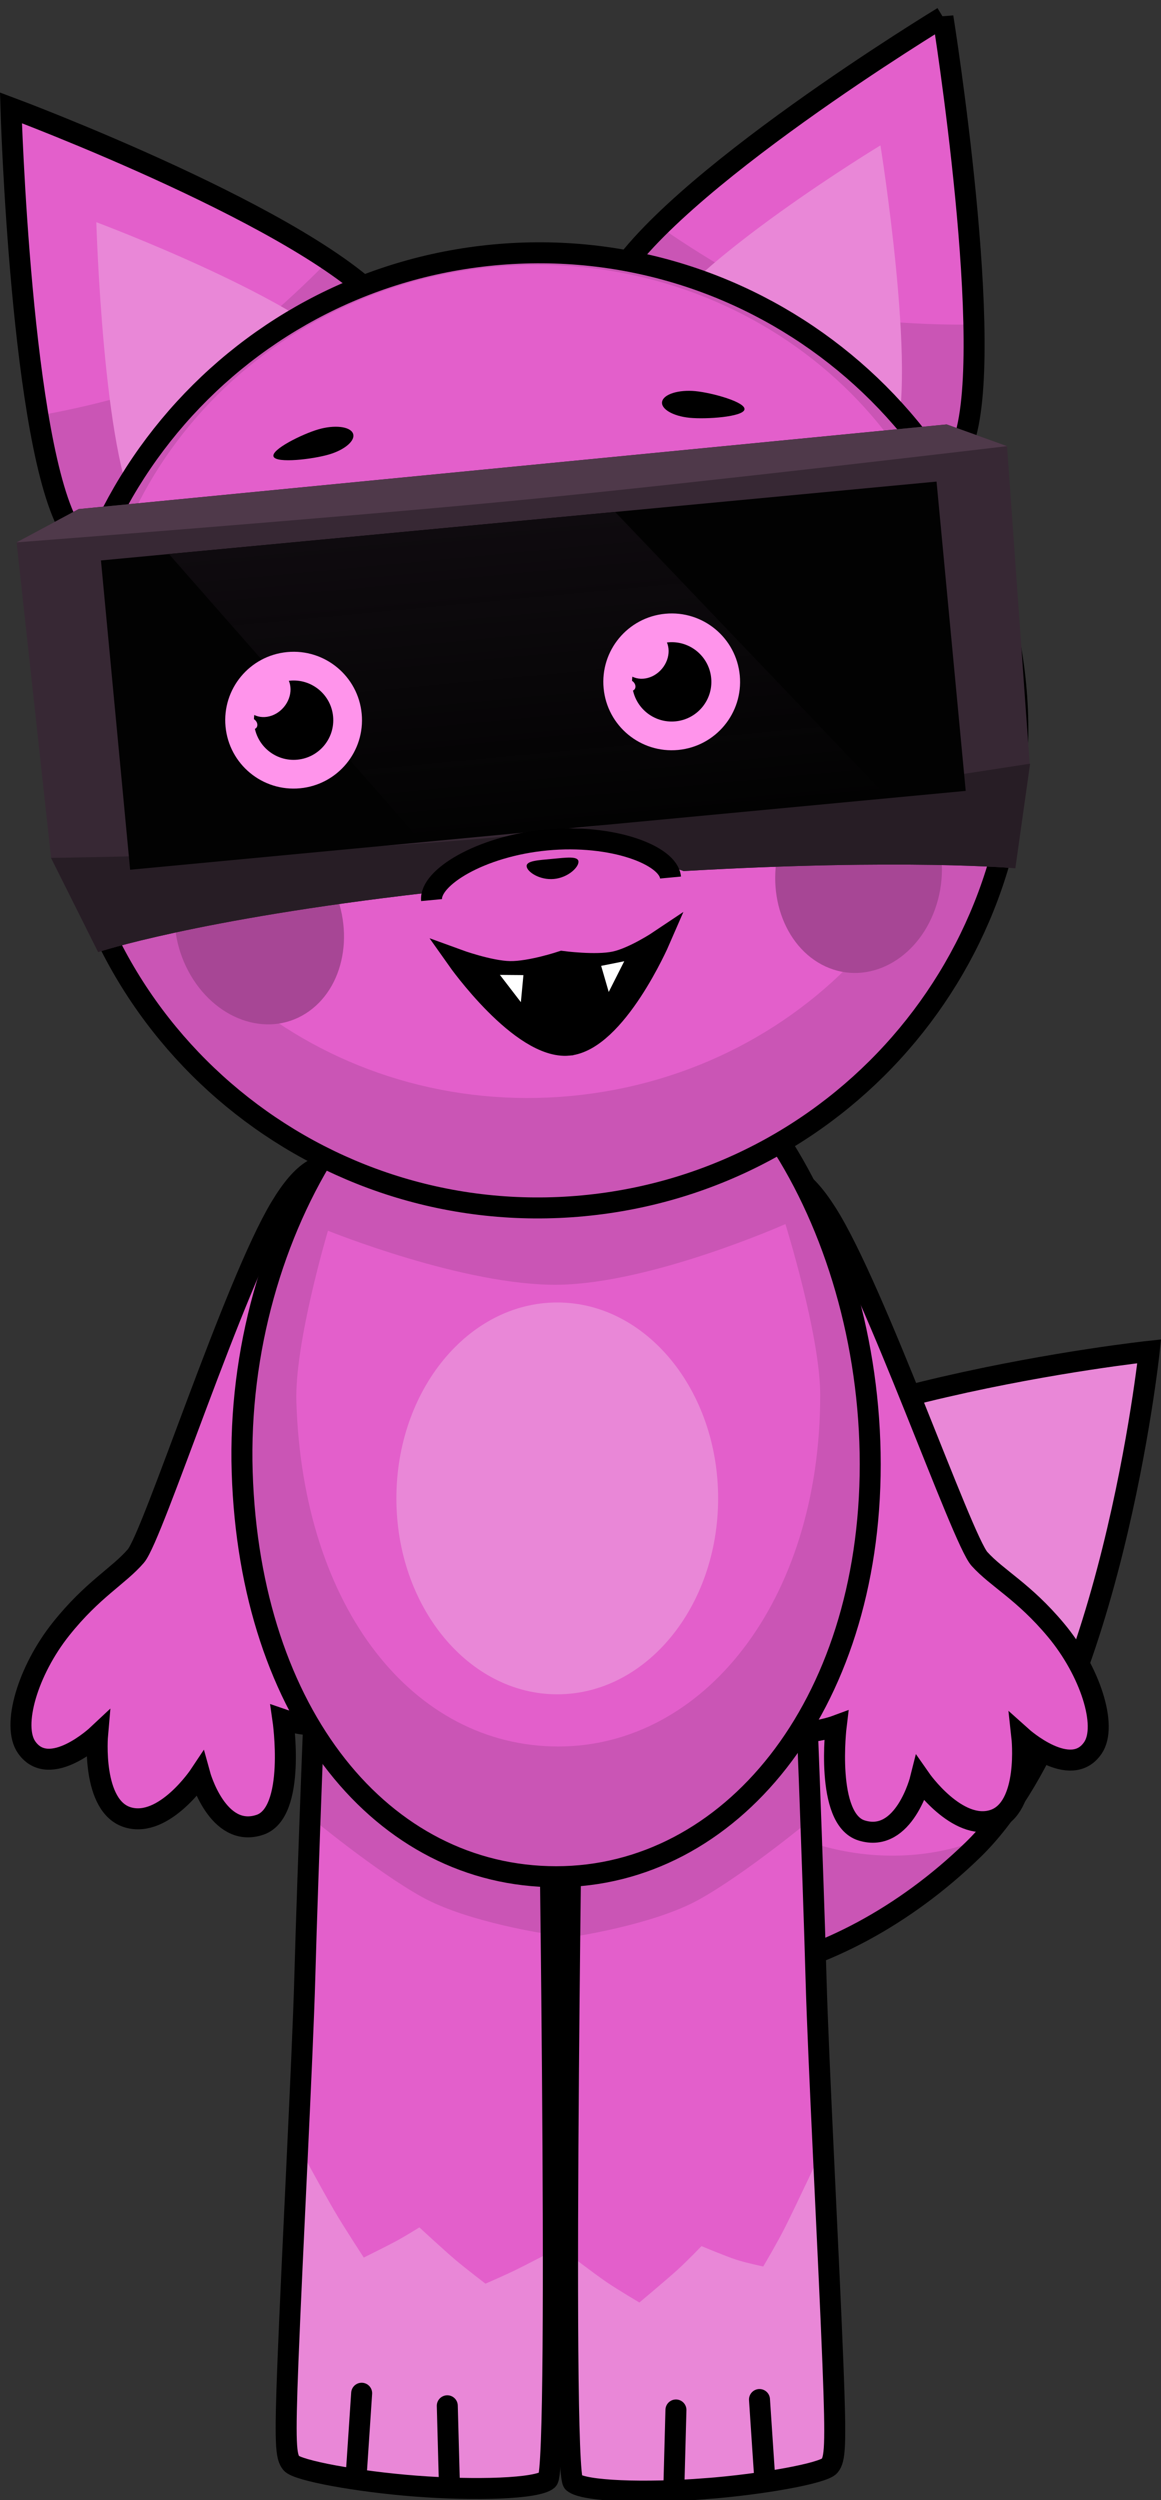 <svg version="1.1" xmlns="http://www.w3.org/2000/svg" xmlns:xlink="http://www.w3.org/1999/xlink" width="138.329" height="297.748" viewBox="0,0,138.329,297.748"><rect x="0" y="0" width="138.329" height="297.748" fill="#333333" stroke="none"/><defs><linearGradient x1="214.02" y1="114.6" x2="215.55" y2="130.822" gradientUnits="userSpaceOnUse" id="color-1"><stop offset="0" stop-color="#e384d2"/><stop offset="1" stop-color="#b36aa5"/></linearGradient><linearGradient x1="259.068" y1="110.035" x2="260.599" y2="126.257" gradientUnits="userSpaceOnUse" id="color-2"><stop offset="0" stop-color="#e384d2"/><stop offset="1" stop-color="#b36aa5"/></linearGradient><linearGradient x1="234.576" y1="99.654" x2="238.051" y2="136.49" gradientUnits="userSpaceOnUse" id="color-3"><stop offset="0" stop-color="#0f0b0f"/><stop offset="1" stop-color="#0f0b0f" stop-opacity="0"/></linearGradient></defs><g transform="translate(-173.326,-37.551)"><g data-paper-data="{&quot;isPaintingLayer&quot;:true}" fill-rule="nonzero" stroke-linejoin="miter" stroke-miterlimit="10" stroke-dasharray="" stroke-dashoffset="0" style="mix-blend-mode: normal"><g data-paper-data="{&quot;index&quot;:null}" stroke="#000000" stroke-linecap="butt"><path d="M285.672,39.583c0,0 6.419,40.091 2.382,50.758c-4.15,10.967 -46.936,-9.708 -41.897,-18.81c6.656,-12.022 39.515,-31.948 39.515,-31.948z" fill="#e35fcb" stroke-width="0"/><path d="M246.157,71.531c0.748,-1.351 1.826,-2.801 3.151,-4.311c0.778,-0.887 2.572,-2.715 2.572,-2.715c0,0 10.344,7.381 17.746,9.69c7.402,2.309 19.734,2.004 19.734,2.004c0,0 0.032,2.174 0.023,3.212c-0.039,4.611 -0.418,8.521 -1.329,10.93c-4.15,10.967 -46.936,-9.708 -41.897,-18.81z" fill="#ca55b5" stroke-width="0"/><path d="M278.228,54.865c0,0 4.43,27.665 1.644,35.025c-2.864,7.568 -32.388,-6.699 -28.911,-12.98c4.593,-8.296 27.267,-22.045 27.267,-22.045z" fill="#e987d7" stroke-width="0"/><path d="M285.672,39.583c0,0 6.419,40.091 2.382,50.758c-4.15,10.967 -46.936,-9.708 -41.897,-18.81c6.656,-12.022 39.515,-31.948 39.515,-31.948z" fill="none" stroke-width="2.5"/></g><g stroke="#000000" stroke-linecap="butt"><path d="M219.422,74.388c6.653,8 -31.512,36.311 -37.64,26.314c-5.96,-9.724 -7.152,-50.308 -7.152,-50.308c0,0 36.006,13.429 44.792,23.994z" fill="#e35fcb" stroke-width="0"/><path d="M219.422,74.388c6.653,8 -31.512,36.311 -37.64,26.314c-1.346,-2.196 -2.449,-5.967 -3.35,-10.489c-0.203,-1.018 -0.578,-3.16 -0.578,-3.16c0,0 12.172,-2.006 19.011,-5.659c6.839,-3.653 15.621,-12.838 15.621,-12.838c0,0 2.105,1.46 3.035,2.186c1.584,1.236 2.915,2.459 3.902,3.646z" fill="#ca55b5" stroke-width="0"/><path d="M215.71,80.571c4.591,5.52 -21.745,25.057 -25.973,18.158c-4.113,-6.71 -4.935,-34.715 -4.935,-34.715c0,0 24.846,9.266 30.909,16.557z" fill="#e987d7" stroke-width="0"/><path d="M219.422,74.388c6.653,8 -31.512,36.311 -37.64,26.314c-5.96,-9.724 -7.152,-50.308 -7.152,-50.308c0,0 36.006,13.429 44.792,23.994z" fill="none" stroke-width="2.5"/></g><g stroke="#000000" stroke-linecap="butt"><path d="M239.86,266.913c-10.761,-11.04 -4.608,-34.447 10.405,-49.021c15.013,-14.573 59.984,-19.407 59.984,-19.407c0,0 -4.63,43.482 -21.014,59.387c-16.384,15.905 -38.613,20.081 -49.374,9.041z" data-paper-data="{&quot;index&quot;:null}" fill="#e35fcb" stroke-width="0"/><path d="M310.249,198.485c0,0 -1.674,25.716 -11.662,45.012c-0.82,-2.401 -2.092,-4.781 -2.839,-7.366c-1.272,-4.404 -1.82,-8.588 -1.82,-8.588c0,0 -5.947,1.558 -8.725,2.205c-2.464,0.574 -7.117,1.483 -7.117,1.483c0,0 0.681,-5.348 1.108,-8.052c0.449,-2.843 1.525,-8.609 1.525,-8.609c0,0 -3.015,-0.728 -6.363,-1.971c-3.078,-1.143 -6.395,-2.766 -8.868,-3.694c19.032,-7.654 44.761,-10.42 44.761,-10.42z" data-paper-data="{&quot;index&quot;:null}" fill="#e987d7" stroke-width="0"/><path d="M239.86,266.913c-10.761,-11.04 -4.608,-34.447 10.405,-49.021c0.802,-0.778 1.689,-1.529 2.65,-2.252c-5.672,11.068 -2.743,26.08 6.142,34.81c8.036,7.896 21.266,10.331 31.614,5.924c-0.469,0.522 -0.948,1.022 -1.437,1.497c-16.384,15.905 -38.613,20.081 -49.374,9.041z" data-paper-data="{&quot;index&quot;:null}" fill="#ca55b5" stroke-width="0"/><path d="M239.86,266.913c-10.761,-11.04 -4.608,-34.447 10.405,-49.021c15.013,-14.573 59.984,-19.407 59.984,-19.407c0,0 -4.63,43.482 -21.014,59.387c-16.384,15.905 -38.613,20.081 -49.374,9.041z" data-paper-data="{&quot;index&quot;:null}" fill="none" stroke-width="2.5"/></g><path d="M264.02,177.321c2.825,-0.739 4.998,0.298 7.82,4.743c5.763,9.078 16.085,38.821 18.189,41.151c2.11,2.337 5.258,3.866 9.108,8.474c4.059,4.858 6.178,11.392 4.415,14.012c-2.649,3.938 -8.473,-1.284 -8.473,-1.284c0,0 0.943,8.505 -3.402,9.893c-4.316,1.379 -8.682,-4.887 -8.682,-4.887c0,0 -1.925,7.71 -7.014,6.127c-4.382,-1.363 -3.025,-12.469 -3.025,-12.469c0,0 -6.366,2.365 -8.462,-1.289c-1.972,-3.437 3.872,-9.093 6.191,-11.947c1.905,-2.344 -9.876,-34.564 -10.322,-43.435c-0.258,-5.129 0.496,-8.263 3.656,-9.09z" data-paper-data="{&quot;index&quot;:null}" fill="#e35fcb" stroke="#000000" stroke-width="2.5" stroke-linecap="butt"/><path d="M218.327,185.397c-0.242,8.879 -11.283,41.361 -9.325,43.66c2.384,2.8 8.355,8.321 6.463,11.802c-2.012,3.701 -8.43,1.482 -8.43,1.482c0,0 1.611,11.072 -2.739,12.535c-5.052,1.699 -7.153,-5.965 -7.153,-5.965c0,0 -4.222,6.364 -8.568,5.084c-4.375,-1.289 -3.627,-9.812 -3.627,-9.812c0,0 -5.703,5.354 -8.441,1.477c-1.823,-2.58 0.146,-9.16 4.093,-14.11c3.744,-4.695 6.856,-6.296 8.912,-8.68c2.05,-2.378 11.689,-32.349 17.243,-41.557c2.719,-4.508 4.868,-5.595 7.71,-4.92c3.178,0.754 4.003,3.87 3.863,9.004z" data-paper-data="{&quot;index&quot;:null}" fill="#e35fcb" stroke="#000000" stroke-width="2.5" stroke-linecap="butt"/><g data-paper-data="{&quot;index&quot;:null}" stroke="#000000" stroke-linecap="butt"><path d="M257.327,333.95c-7.121,0.544 -14.455,0.322 -15.701,-0.752c-1.526,-1.316 0,-96.437 0,-96.437h27.632c0,0 0.925,22.972 1.301,36.573c0.266,9.629 1.492,32.695 2.003,45.627c0.4,10.115 0.248,11.473 -0.395,12.262c-0.705,0.864 -7.827,2.191 -14.84,2.727z" fill="#e35fcb" stroke-width="0"/><path d="M269.769,249.979c0.051,1.377 0.158,4.279 0.158,4.279c0,0 -7.774,6.445 -13.313,9.522c-5.539,3.076 -15.257,4.466 -15.257,4.466l0.269,-31.485h27.632c0,0 0.232,5.759 0.511,13.218z" fill="#ca55b5" stroke-width="0"/><path d="M257.327,333.95c-7.121,0.544 -14.455,0.322 -15.701,-0.752c-0.445,-0.384 -0.67,-27.289 -0.67,-27.289c0,0 3.117,2.386 4.591,3.396c1.369,0.938 3.96,2.463 3.96,2.463c0,0 3.227,-2.7 4.542,-3.893c1.12,-1.016 2.859,-2.82 2.859,-2.82c0,0 2.832,1.184 4.123,1.61c1.143,0.377 3.233,0.816 3.233,0.816c0,0 1.669,-2.818 2.592,-4.652c1.336,-2.654 4.655,-9.743 4.655,-9.743c0,0 0.869,21.303 1.049,25.875c0.4,10.115 0.248,11.473 -0.395,12.262c-0.705,0.864 -7.827,2.191 -14.84,2.727z" fill="#e987d7" stroke-width="0"/><path d="M257.327,333.95c-7.121,0.544 -14.455,0.322 -15.701,-0.752c-1.526,-1.316 0,-96.437 0,-96.437h27.632c0,0 0.925,22.972 1.301,36.573c0.266,9.629 1.492,32.695 2.003,45.627c0.4,10.115 0.248,11.473 -0.395,12.262c-0.705,0.864 -7.827,2.191 -14.84,2.727z" fill="none" stroke-width="2.5"/></g><g stroke="#000000" stroke-linecap="butt"><path d="M208.036,330.91c-0.644,-0.789 -0.795,-2.147 -0.395,-12.262c0.511,-12.931 1.737,-35.998 2.003,-45.627c0.376,-13.602 1.301,-36.573 1.301,-36.573h27.632c0,0 1.526,95.12 0,96.437c-1.245,1.074 -8.58,1.296 -15.701,0.752c-7.012,-0.536 -14.134,-1.863 -14.84,-2.727z" fill="#e35fcb" stroke-width="0"/><path d="M210.945,236.448h27.632l0.269,31.485c0,0 -9.718,-1.39 -15.257,-4.466c-5.539,-3.076 -13.313,-9.522 -13.313,-9.522c0,0 0.107,-2.902 0.158,-4.279c0.279,-7.459 0.511,-13.218 0.511,-13.218z" fill="#ca55b5" stroke-width="0"/><path d="M208.036,330.91c-0.644,-0.789 -0.795,-2.147 -0.395,-12.262c0.181,-4.572 1.049,-25.875 1.049,-25.875c0,0 3.02,5.59 4.445,8.027c1.192,2.039 3.534,5.615 3.534,5.615c0,0 2.77,-1.366 3.928,-1.994c1.036,-0.562 2.696,-1.597 2.696,-1.597c0,0 2.87,2.655 4.264,3.841c1.203,1.023 3.61,2.86 3.61,2.86c0,0 2.31,-1.002 3.5,-1.581c1.451,-0.706 4.578,-2.349 4.578,-2.349c0,0 -0.225,26.905 -0.67,27.289c-1.245,1.074 -8.58,1.296 -15.701,0.752c-7.012,-0.536 -14.134,-1.863 -14.84,-2.727z" fill="#e987d7" stroke-width="0"/><path d="M208.036,330.91c-0.644,-0.789 -0.795,-2.147 -0.395,-12.262c0.511,-12.931 1.737,-35.998 2.003,-45.627c0.376,-13.602 1.301,-36.573 1.301,-36.573h27.632c0,0 1.526,95.12 0,96.437c-1.245,1.074 -8.58,1.296 -15.701,0.752c-7.012,-0.536 -14.134,-1.863 -14.84,-2.727z" fill="none" stroke-width="2.5"/></g><g stroke="#000000" stroke-linecap="butt"><path d="M277.01,211.944c0,28.943 -16.751,49.117 -37.414,49.117c-20.663,0 -36.497,-19.233 -37.414,-48.176c-0.917,-28.928 16.751,-56.637 37.414,-56.637c20.663,0 37.414,26.753 37.414,55.697z" fill="#ca55b5" stroke-width="0"/><path d="M271.05,203.702c0,24.66 -13.971,41.848 -31.206,41.848c-17.235,0 -30.441,-16.387 -31.206,-41.047c-0.219,-7.054 3.765,-20.378 3.765,-20.378c0,0 16.282,6.591 27.441,6.434c11.159,-0.157 27.06,-7.225 27.06,-7.225c0,0 4.147,13.257 4.147,20.369z" fill="#e35fcb" stroke-width="0"/><path d="M277.01,211.944c0,28.943 -16.751,49.117 -37.414,49.117c-20.663,0 -36.497,-19.233 -37.414,-48.176c-0.917,-28.928 16.751,-56.637 37.414,-56.637c20.663,0 37.414,26.753 37.414,55.697z" fill="none" stroke-width="2.5"/></g><path d="M258.888,216.003c0,12.887 -8.581,23.333 -19.167,23.333c-10.585,0 -19.167,-10.447 -19.167,-23.333c0,-12.887 8.581,-23.333 19.167,-23.333c10.585,0 19.167,10.447 19.167,23.333z" fill="#e987d7" stroke="none" stroke-width="0" stroke-linecap="butt"/><path d="M216.416,322.576l-0.6,9" fill="none" stroke="#000000" stroke-width="2.5" stroke-linecap="round"/><path d="M226.619,324.07l0.243,9.014" fill="none" stroke="#000000" stroke-width="2.5" stroke-linecap="round"/><path d="M263.816,323.326l0.6,9" data-paper-data="{&quot;index&quot;:null}" fill="none" stroke="#000000" stroke-width="2.5" stroke-linecap="round"/><path d="M253.619,333.583l0.243,-9.014" data-paper-data="{&quot;index&quot;:null}" fill="none" stroke="#000000" stroke-width="2.5" stroke-linecap="round"/><g stroke-linecap="butt"><g><g stroke="#000000"><path d="M294.347,119.171c2.95,31.271 -20.113,59.022 -51.513,61.984c-31.4,2.962 -59.246,-19.986 -62.196,-51.257c-2.95,-31.271 20.113,-59.022 51.513,-61.984c31.4,-2.962 59.246,19.986 62.196,51.257z" fill="#ca55b5" stroke-width="0"/><path d="M288.648,113.807c2.572,27.265 -18.588,51.56 -47.263,54.266c-28.675,2.705 -54.006,-17.204 -56.578,-44.469c-2.572,-27.265 18.588,-51.56 47.263,-54.266c28.675,-2.705 54.006,17.204 56.578,44.469z" fill="#e35fcb" stroke-width="0"/><path d="M294.347,119.171c2.95,31.271 -20.113,59.022 -51.513,61.984c-31.4,2.962 -59.246,-19.986 -62.196,-51.257c-2.95,-31.271 20.113,-59.022 51.513,-61.984c31.4,-2.962 59.246,19.986 62.196,51.257z" fill="none" stroke-width="2.5"/></g><path d="M212.387,142.045c3.276,5.583 2.274,12.72 -2.238,15.941c-4.512,3.221 -10.826,1.307 -14.102,-4.276c-3.276,-5.583 -2.274,-12.72 2.238,-15.941c4.512,-3.221 10.826,-1.307 14.102,4.276z" fill="#a74695" stroke="none" stroke-width="0"/><path d="M279.558,130.574c5.035,2.321 7.354,9.145 5.18,15.242c-2.174,6.097 -8.019,9.158 -13.054,6.838c-5.035,-2.321 -7.354,-9.145 -5.18,-15.242c2.174,-6.097 8.019,-9.158 13.054,-6.838z" data-paper-data="{&quot;index&quot;:null}" fill="#a74695" stroke="none" stroke-width="0"/></g><path d="M230.378,125.072c-1.342,11.262 -10.473,19.433 -20.395,18.25c-9.921,-1.183 -16.875,-11.271 -15.533,-22.533c1.342,-11.262 10.473,-19.433 20.395,-18.25c9.921,1.183 16.875,11.271 15.533,22.533z" fill="#ffffff" stroke="#000000" stroke-width="2.5"/><g stroke="none"><g><path d="M206.674,123.476c-0.423,-4.48 2.866,-8.454 7.346,-8.876c4.48,-0.423 8.454,2.866 8.876,7.346c0.423,4.48 -2.866,8.453 -7.346,8.876c-4.48,0.423 -8.453,-2.866 -8.876,-7.346z" fill="url(#color-1)" stroke-width="0.5"/><path d="M216.839,130.562l-1.128,-3.863l1.799,-0.801l2.368,3.132c0,0 -0.785,0.709 -1.451,0.984c-0.653,0.269 -1.588,0.549 -1.588,0.549z" fill="#a9629b" stroke-width="0"/><path d="M220.904,128.066l-2.863,-2.683l0.92,-1.045l3.117,1.905c0,0 -0.285,0.623 -0.522,0.99c-0.237,0.367 -0.652,0.832 -0.652,0.832z" fill="#a9629b" stroke-width="0"/></g><path d="M210.081,123.154c-0.245,-2.598 1.662,-4.903 4.261,-5.148c2.598,-0.245 4.903,1.662 5.148,4.261c0.245,2.598 -1.662,4.903 -4.261,5.148c-2.598,0.245 -4.903,-1.662 -5.148,-4.261z" fill="#000000" stroke-width="0.5"/><path d="M213.616,121.161c-1.089,1.288 -2.878,1.565 -3.996,0.62c-1.118,-0.945 -1.141,-2.756 -0.052,-4.043c1.089,-1.288 2.878,-1.565 3.996,-0.62c1.118,0.945 1.141,2.756 0.052,4.043z" fill="#ffffff" stroke-width="0"/><path d="M210.256,122.756c0.272,0.302 0.285,0.715 0.03,0.923c-0.255,0.208 -0.682,0.131 -0.954,-0.171c-0.272,-0.302 -0.285,-0.715 -0.03,-0.923c0.255,-0.208 0.682,-0.131 0.954,0.171z" fill="#ffffff" stroke-width="0"/></g><path d="M256.033,98.496c9.525,-3.017 20.023,3.302 23.448,14.114c3.425,10.812 -1.52,22.023 -11.045,25.04c-9.525,3.017 -20.023,-3.302 -23.448,-14.114c-3.425,-10.812 1.52,-22.023 11.045,-25.04z" data-paper-data="{&quot;index&quot;:null}" fill="#ffffff" stroke="#000000" stroke-width="2.5"/><g stroke="none"><g><path d="M251.723,118.911c-0.423,-4.48 2.866,-8.453 7.346,-8.876c4.48,-0.423 8.453,2.866 8.876,7.346c0.423,4.48 -2.866,8.453 -7.346,8.876c-4.48,0.423 -8.454,-2.866 -8.876,-7.346z" fill="url(#color-2)" stroke-width="0.5"/><path d="M261.887,125.997l-1.128,-3.863l1.799,-0.801l2.368,3.132c0,0 -0.785,0.709 -1.451,0.984c-0.653,0.269 -1.588,0.549 -1.588,0.549z" fill="#a9629b" stroke-width="0"/><path d="M265.953,123.502l-2.863,-2.683l0.92,-1.045l3.117,1.905c0,0 -0.285,0.623 -0.522,0.99c-0.237,0.367 -0.652,0.832 -0.652,0.832z" fill="#a9629b" stroke-width="0"/></g><path d="M255.129,118.59c-0.245,-2.598 1.662,-4.903 4.261,-5.148c2.598,-0.245 4.903,1.662 5.148,4.261c0.245,2.598 -1.662,4.903 -4.261,5.148c-2.598,0.245 -4.903,-1.662 -5.148,-4.261z" fill="#000000" stroke-width="0.5"/><path d="M258.664,116.597c-1.089,1.288 -2.878,1.565 -3.996,0.62c-1.118,-0.945 -1.141,-2.756 -0.052,-4.043c1.089,-1.288 2.878,-1.565 3.996,-0.62c1.118,0.945 1.141,2.756 0.052,4.043z" fill="#ffffff" stroke-width="0"/><path d="M255.304,118.191c0.272,0.302 0.285,0.715 0.03,0.923c-0.255,0.208 -0.682,0.131 -0.954,-0.171c-0.272,-0.302 -0.285,-0.715 -0.03,-0.923c0.255,-0.208 0.682,-0.131 0.954,0.171z" fill="#ffffff" stroke-width="0"/></g></g><path d="M215.375,89.159c0.355,0.824 -0.921,1.952 -2.85,2.518c-1.929,0.567 -6.247,1.082 -6.603,0.258c-0.355,-0.824 3.387,-2.676 5.316,-3.243c1.929,-0.567 3.781,-0.358 4.137,0.466z" fill="#000000" stroke="none" stroke-width="0" stroke-linecap="butt"/><path d="M256.195,84.136c2.001,0.196 6.024,1.315 5.829,2.191c-0.195,0.876 -4.533,1.177 -6.534,0.981c-2.001,-0.196 -3.466,-1.065 -3.271,-1.941c0.195,-0.876 1.975,-1.428 3.976,-1.232z" data-paper-data="{&quot;index&quot;:null}" fill="#000000" stroke="none" stroke-width="0" stroke-linecap="butt"/><g stroke-width="0" stroke-linecap="butt"><g stroke="#000000"><path d="M179.415,139.744l-4.112,-37.6l7.397,-3.964l103.415,-10.083l7.196,2.588l2.714,38.088l-1.726,12.186c0,0 -13.124,-1.188 -39.523,0.333c-1.713,-0.64 -3.509,-1.096 -5.363,-1.346c-1.308,-0.221 -2.646,-0.34 -4.006,-0.348c-1.68,-0.188 -3.404,-0.207 -5.153,-0.042c-0.1,0.009 -0.199,0.019 -0.299,0.03c-0.1,0.008 -0.199,0.017 -0.299,0.026c-0.033,0.003 -0.066,0.006 -0.1,0.01c-0.033,0.003 -0.066,0.006 -0.1,0.009c-0.133,0.013 -0.266,0.026 -0.398,0.041c-0.133,0.01 -0.266,0.022 -0.399,0.034c-0.166,0.016 -0.332,0.033 -0.497,0.052c-0.166,0.012 -0.332,0.026 -0.498,0.042c-1.58,0.149 -3.111,0.442 -4.582,0.865c-3.347,0.482 -6.456,1.615 -9.21,3.257c-27.189,3.134 -38.844,7.017 -38.855,7.021z" fill="#372834"/><path d="M185.017,150.942v0c-0,0 -0,0 -0,0z" fill="#372834"/><path d="M185.017,150.942l-5.612,-11.221c0,0 36.396,-0.411 59.27,-3.101c22.602,-2.658 57.381,-8.118 57.381,-8.118l-1.758,12.457c0,0 -13.124,-1.188 -39.523,0.333c-1.713,-0.64 -3.509,-1.096 -5.363,-1.346c-1.308,-0.221 -2.646,-0.34 -4.006,-0.348c-1.68,-0.188 -3.404,-0.207 -5.153,-0.042c-0.1,0.009 -0.199,0.019 -0.299,0.03c-0.1,0.008 -0.199,0.017 -0.299,0.026c-0.033,0.003 -0.066,0.006 -0.1,0.01c-0.033,0.003 -0.066,0.006 -0.1,0.009c-0.133,0.013 -0.266,0.026 -0.398,0.041c-0.133,0.01 -0.266,0.022 -0.399,0.034c-0.166,0.016 -0.332,0.033 -0.497,0.052c-0.166,0.012 -0.332,0.026 -0.498,0.042c-1.58,0.149 -3.111,0.442 -4.582,0.865c-3.347,0.482 -6.456,1.615 -9.21,3.257c-27.203,3.135 -38.855,7.021 -38.855,7.021z" fill="#271d25"/><path d="M175.303,102.144l7.397,-3.964l103.415,-10.083l7.196,2.588c0,0 -35.815,4.27 -57.953,6.421c-22.137,2.151 -60.055,5.039 -60.055,5.039z" fill="#4f394a"/></g><path d="M188.829,141.134l-3.475,-36.836l99.558,-9.392l3.475,36.836z" fill="#020202" stroke="none"/><path d="M223.602,137.853l-30.151,-34.32l53.16,-5.015l32.566,34.092z" fill="url(#color-3)" stroke="none"/></g><g stroke="none" stroke-linecap="butt"><g><g fill="#ff94eb" stroke-width="0.5"><path d="M200.198,124.087c-0.423,-4.48 2.866,-8.454 7.346,-8.876c4.48,-0.423 8.454,2.866 8.876,7.346c0.423,4.48 -2.866,8.453 -7.346,8.876c-4.48,0.423 -8.453,-2.866 -8.876,-7.346z"/></g><path d="M203.604,123.765c-0.245,-2.598 1.662,-4.903 4.261,-5.148c2.598,-0.245 4.903,1.662 5.148,4.261c0.245,2.598 -1.662,4.903 -4.261,5.148c-2.598,0.245 -4.903,-1.662 -5.148,-4.261z" fill="#000000" stroke-width="0.5"/><path d="M207.14,121.772c-1.089,1.288 -2.878,1.565 -3.996,0.62c-1.118,-0.945 -1.141,-2.756 -0.052,-4.043c1.089,-1.288 2.878,-1.565 3.996,-0.62c1.118,0.945 1.141,2.756 0.052,4.043z" fill="#ff94eb" stroke-width="0"/><path d="M203.779,123.367c0.272,0.302 0.285,0.715 0.03,0.923c-0.255,0.208 -0.682,0.131 -0.954,-0.171c-0.272,-0.302 -0.285,-0.715 -0.03,-0.923c0.255,-0.208 0.682,-0.131 0.954,0.171z" fill="#ff94eb" stroke-width="0"/></g><g><g fill="#ff94eb" stroke-width="0.5"><path d="M245.246,119.522c-0.423,-4.48 2.866,-8.453 7.346,-8.876c4.48,-0.423 8.453,2.866 8.876,7.346c0.423,4.48 -2.866,8.453 -7.346,8.876c-4.48,0.423 -8.454,-2.866 -8.876,-7.346z"/></g><path d="M248.653,119.201c-0.245,-2.598 1.662,-4.903 4.261,-5.148c2.598,-0.245 4.903,1.662 5.148,4.261c0.245,2.598 -1.662,4.903 -4.261,5.148c-2.598,0.245 -4.903,-1.662 -5.148,-4.261z" fill="#000000" stroke-width="0.5"/><path d="M252.188,117.208c-1.089,1.288 -2.878,1.565 -3.996,0.62c-1.118,-0.945 -1.141,-2.756 -0.052,-4.043c1.089,-1.288 2.878,-1.565 3.996,-0.62c1.118,0.945 1.141,2.756 0.052,4.043z" fill="#ff94eb" stroke-width="0"/><path d="M248.828,118.802c0.272,0.302 0.285,0.715 0.03,0.923c-0.255,0.208 -0.682,0.131 -0.954,-0.171c-0.272,-0.302 -0.285,-0.715 -0.03,-0.923c0.255,-0.208 0.682,-0.131 0.954,0.171z" fill="#ff94eb" stroke-width="0"/></g></g><path d="" data-paper-data="{&quot;index&quot;:null}" fill="#ca55b5" stroke="#000000" stroke-width="0" stroke-linecap="butt"/><path d="M224.746,144.748c-0.251,-2.662 5.825,-6.417 13.688,-7.159c7.863,-0.742 14.534,1.811 14.785,4.473" fill="#e35fcb" stroke="#000000" stroke-width="2.5" stroke-linecap="butt"/><path d="M242.247,140.149c0.062,0.66 -1.213,1.922 -2.917,2.083c-1.705,0.161 -3.193,-0.841 -3.255,-1.501c-0.062,-0.66 1.325,-0.728 3.03,-0.889c1.705,-0.161 3.08,-0.354 3.143,0.306z" fill="#000000" stroke="none" stroke-width="NaN" stroke-linecap="butt"/><g stroke="#000000"><path d="M241.065,162.026c-5.664,0.534 -13.232,-10.186 -13.232,-10.186c0,0 3.774,1.381 6.242,1.424c2.468,0.042 6.209,-1.211 6.209,-1.211c0,0 4.008,0.539 6.289,0.051c2.281,-0.488 5.334,-2.535 5.334,-2.535c0,0 -5.178,11.923 -10.842,12.457z" fill="#000000" stroke-width="2.5" stroke-linecap="round"/><path d="M235.764,158.219l-3.9,-5.073l4.376,0.041z" fill="#ffffff" stroke-width="1" stroke-linecap="butt"/><path d="M244.32,152.197l4.291,-0.858l-2.883,5.713z" data-paper-data="{&quot;index&quot;:null}" fill="#ffffff" stroke-width="1" stroke-linecap="butt"/></g></g></g></svg>